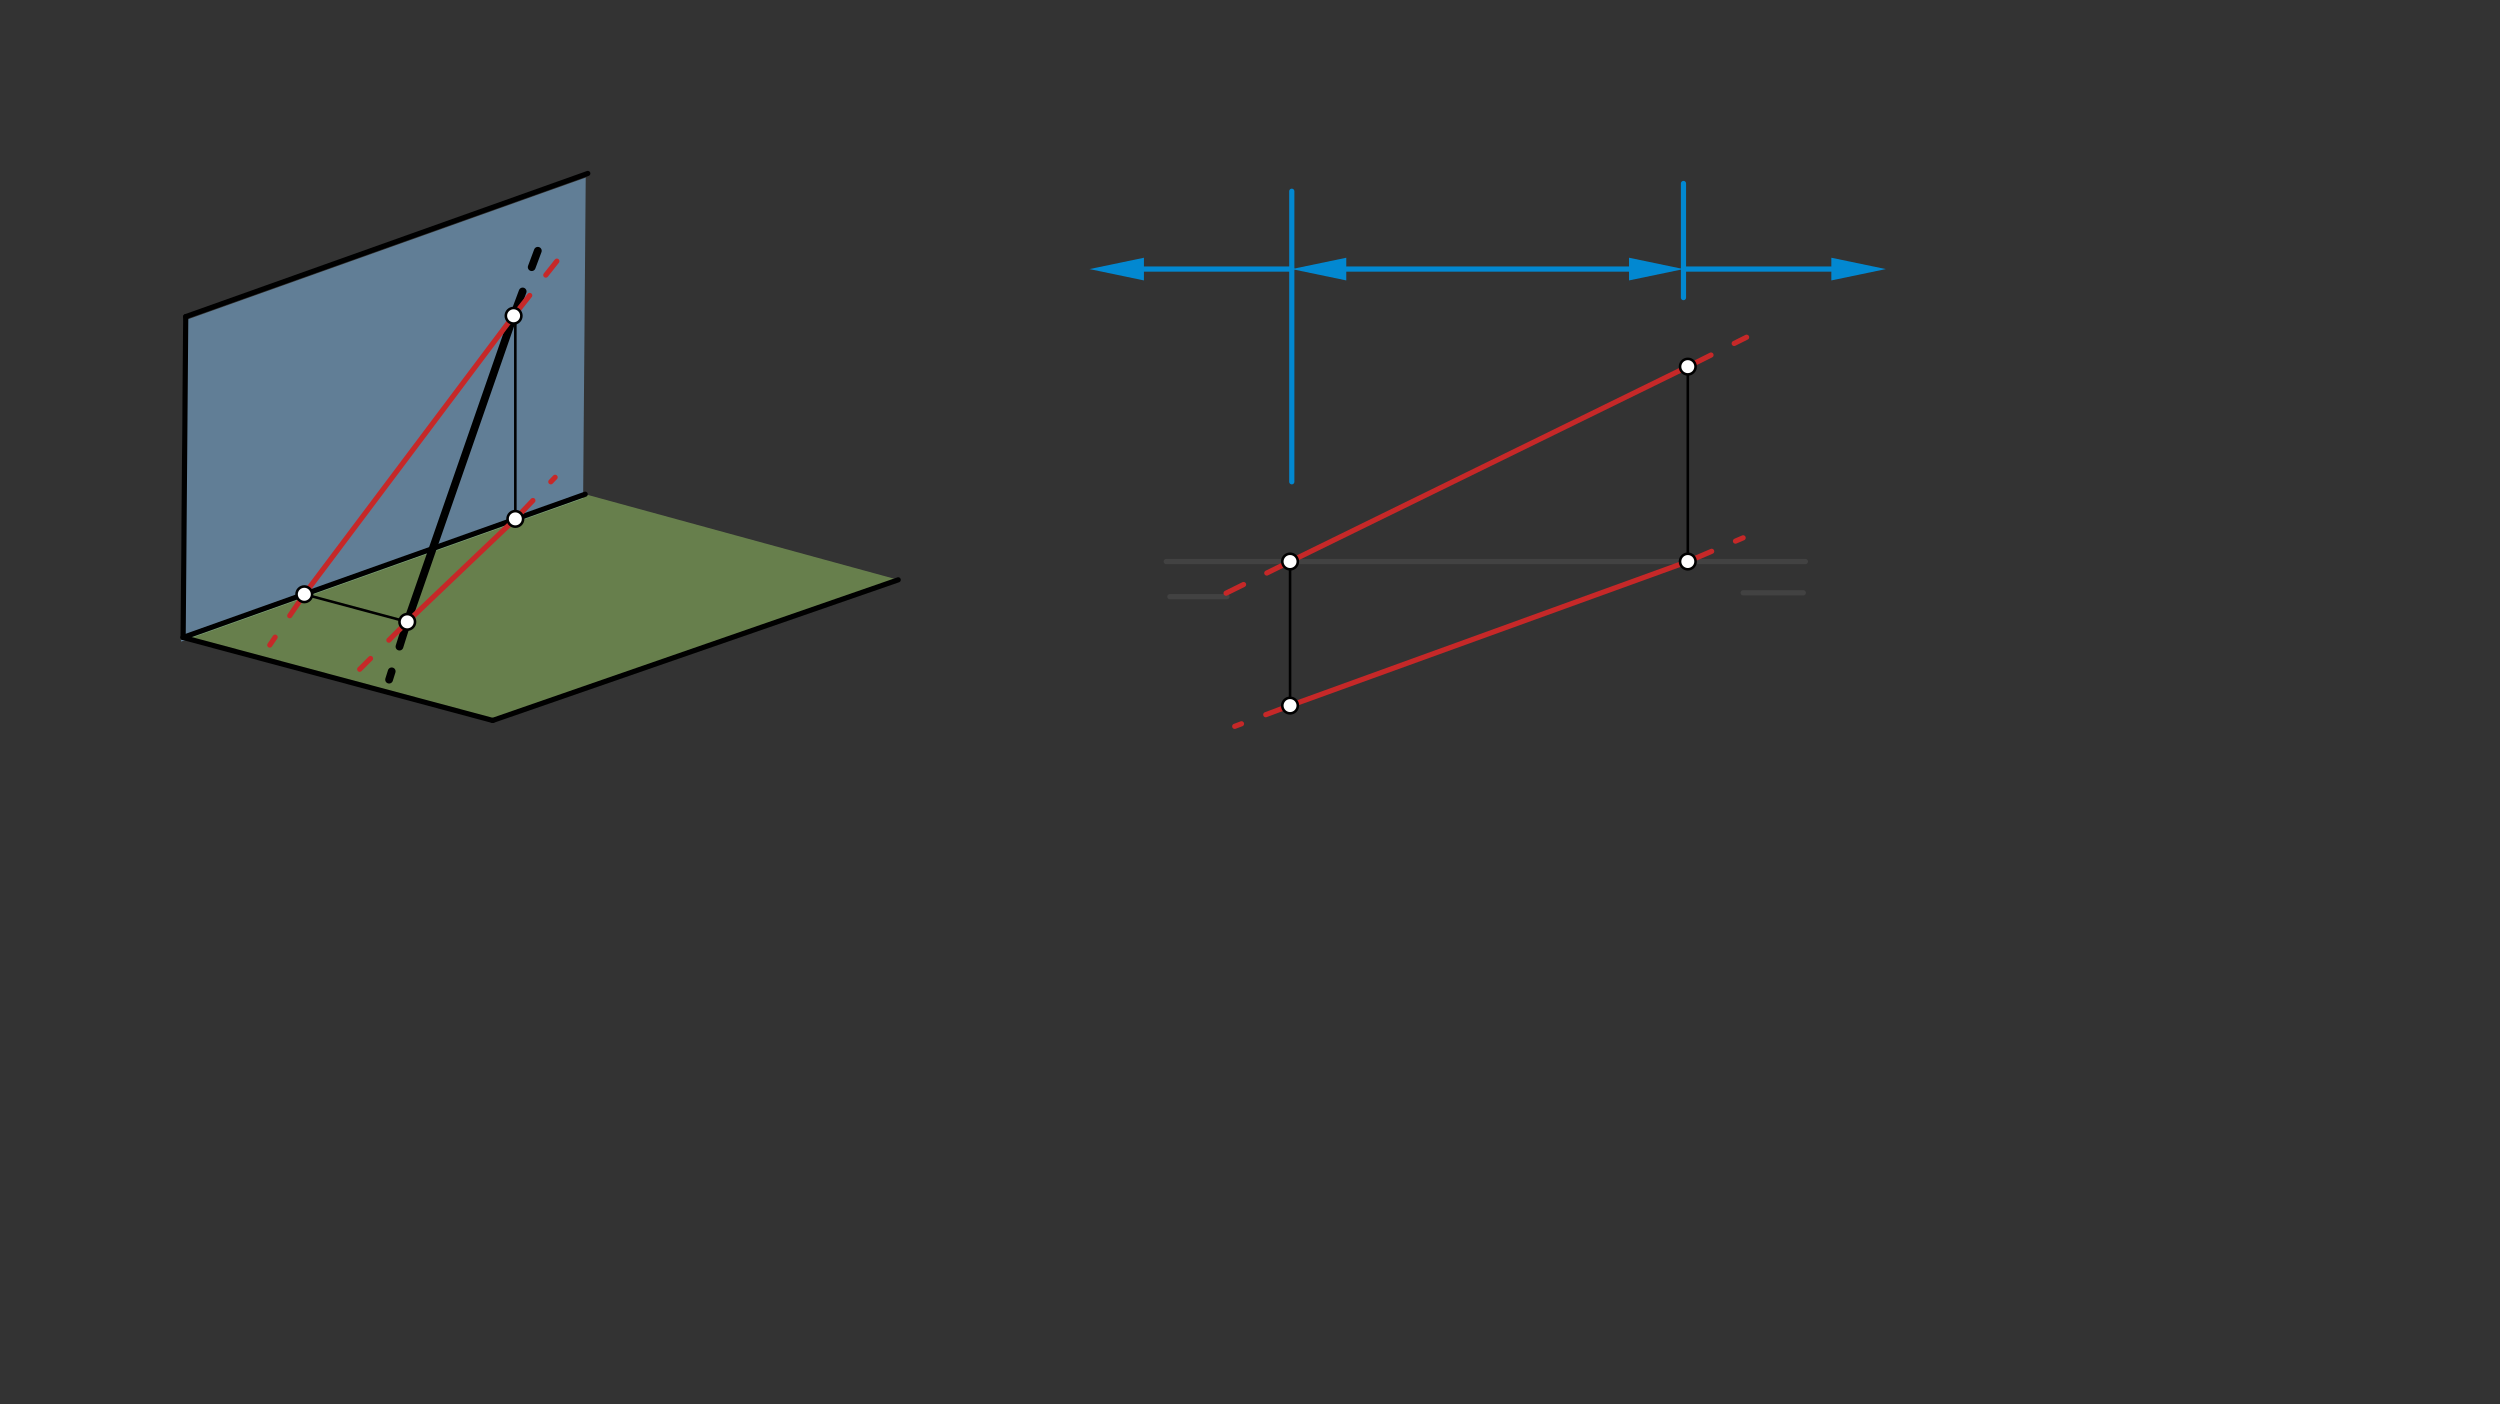 <svg xmlns="http://www.w3.org/2000/svg" class="svg--816" height="100%" preserveAspectRatio="xMidYMid meet" viewBox="0 0 963.78 541.417" width="100%"><rect x="0" y="0" width="963.78" height="541.417" fill="#333333" stroke="none"/><defs><marker id="marker-arrow" markerHeight="16" markerUnits="userSpaceOnUse" markerWidth="24" orient="auto-start-reverse" refX="24" refY="4" viewBox="0 0 24 8"><path d="M 0 0 L 24 4 L 0 8 z" stroke="inherit"></path></marker></defs><g class="aux-layer--949"></g><g class="main-layer--75a"><g class="element--733"><g fill="#90CAF9" opacity="0.5"><path d="M 70.8 123.674 L 69.8 247.341 L 224.8 192.134 L 225.8 68.468 L 70.8 123.674 Z" stroke="none"></path></g></g><g class="element--733"><g fill="#9CCC65" opacity="0.5"><path d="M 70.6 245.741 L 189.933 277.741 L 346.267 223.534 L 225.6 190.534 L 70.6 245.741 Z" stroke="none"></path></g></g><g class="element--733"><line stroke="#000000" stroke-dasharray="none" stroke-linecap="round" stroke-width="2" x1="70.6" x2="225.6" y1="245.741" y2="190.534"></line></g><g class="element--733"><line stroke="#000000" stroke-dasharray="none" stroke-linecap="round" stroke-width="2" x1="71.6" x2="226.6" y1="122.074" y2="66.868"></line></g><g class="element--733"><line stroke="#000000" stroke-dasharray="none" stroke-linecap="round" stroke-width="2" x1="189.933" x2="346.267" y1="277.741" y2="223.534"></line></g><g class="element--733"><line stroke="#000000" stroke-dasharray="none" stroke-linecap="round" stroke-width="2" x1="70.6" x2="189.933" y1="245.741" y2="277.741"></line></g><g class="element--733"><line stroke="#000000" stroke-dasharray="none" stroke-linecap="round" stroke-width="2" x1="71.6" x2="70.6" y1="122.074" y2="245.741"></line></g><g class="element--733"><line stroke="#000000" stroke-dasharray="none" stroke-linecap="round" stroke-width="3" x1="198" x2="157" y1="121.734" y2="239.734"></line></g><g class="element--733"><line stroke="#000000" stroke-dasharray="10" stroke-linecap="round" stroke-width="3" x1="198" x2="207.333" y1="121.734" y2="96.677"></line></g><g class="element--733"><line stroke="#000000" stroke-dasharray="10" stroke-linecap="round" stroke-width="3" x1="157" x2="150" y1="239.734" y2="262.01"></line></g><g class="element--733"><line stroke="#000000" stroke-dasharray="none" stroke-linecap="round" stroke-width="1" x1="198.667" x2="198.667" y1="120.01" y2="200.039"></line></g><g class="element--733"><line stroke="#000000" stroke-dasharray="none" stroke-linecap="round" stroke-width="1" x1="157" x2="116.834" y1="239.734" y2="228.972"></line></g><g class="element--733"><line stroke="#C62828" stroke-dasharray="none" stroke-linecap="round" stroke-width="2" x1="198" x2="117.317" y1="121.734" y2="229.101"></line></g><g class="element--733"><line stroke="#C62828" stroke-dasharray="none" stroke-linecap="round" stroke-width="2" x1="198.667" x2="157" y1="200.039" y2="239.734"></line></g><g class="element--733"><line stroke="#C62828" stroke-dasharray="10" stroke-linecap="round" stroke-width="2" x1="117.317" x2="104" y1="229.101" y2="248.677"></line></g><g class="element--733"><line stroke="#C62828" stroke-dasharray="10" stroke-linecap="round" stroke-width="2" x1="198" x2="214.667" y1="121.734" y2="100.677"></line></g><g class="element--733"><line stroke="#C62828" stroke-dasharray="10" stroke-linecap="round" stroke-width="2" x1="198.519" x2="214" y1="200.18" y2="184.01"></line></g><g class="element--733"><line stroke="#C62828" stroke-dasharray="10" stroke-linecap="round" stroke-width="2" x1="157" x2="138.667" y1="239.734" y2="258.01"></line></g><g class="element--733"><line stroke="#424242" stroke-dasharray="none" stroke-linecap="round" stroke-width="2" x1="449.6" x2="696" y1="216.475" y2="216.475"></line></g><g class="element--733"><line stroke="#424242" stroke-dasharray="none" stroke-linecap="round" stroke-width="2" x1="451" x2="473" y1="230.016" y2="230.016"></line></g><g class="element--733"><line stroke="#424242" stroke-dasharray="none" stroke-linecap="round" stroke-width="2" x1="672.014" x2="695.2" y1="228.529" y2="228.529"></line></g><g class="element--733"><line stroke="#000000" stroke-dasharray="none" stroke-linecap="round" stroke-width="1" x1="650.667" x2="650.667" y1="216.475" y2="141.344"></line></g><g class="element--733"><line stroke="#000000" stroke-dasharray="none" stroke-linecap="round" stroke-width="1" x1="497.333" x2="497.333" y1="216.475" y2="272.01"></line></g><g class="element--733"><line stroke="#C62828" stroke-dasharray="none" stroke-linecap="round" stroke-width="2" x1="650.667" x2="497.333" y1="141.344" y2="216.475"></line></g><g class="element--733"><line stroke="#C62828" stroke-dasharray="none" stroke-linecap="round" stroke-width="2" x1="650.667" x2="497.333" y1="216.475" y2="272.01"></line></g><g class="element--733"><line stroke="#C62828" stroke-dasharray="10" stroke-linecap="round" stroke-width="2" x1="650.667" x2="673.333" y1="141.344" y2="130.01"></line></g><g class="element--733"><line stroke="#C62828" stroke-dasharray="10" stroke-linecap="round" stroke-width="2" x1="497.333" x2="476" y1="272.01" y2="280.01"></line></g><g class="element--733"><line stroke="#C62828" stroke-dasharray="10" stroke-linecap="round" stroke-width="2" x1="650.667" x2="672" y1="216.475" y2="207.344"></line></g><g class="element--733"><line stroke="#C62828" stroke-dasharray="10" stroke-linecap="round" stroke-width="2" x1="497.333" x2="472.667" y1="216.475" y2="228.677"></line></g><g class="element--733"><line stroke="#0288D1" stroke-dasharray="none" stroke-linecap="round" stroke-width="2" x1="649" x2="649" y1="114.734" y2="70.734"></line></g><g class="element--733"><line stroke="#0288D1" stroke-dasharray="none" stroke-linecap="round" stroke-width="2" x1="498" x2="498" y1="185.734" y2="73.734"></line></g><g class="element--733"><line stroke="#0288D1" stroke-dasharray="none" stroke-linecap="round" stroke-width="2" x1="519" x2="628" y1="103.734" y2="103.734"></line><path d="M498,103.734 l21,4.375 l0,-8.75 z" fill="#0288D1" stroke="#0288D1" stroke-width="0" transform="rotate(0, 498, 103.734)"></path><path d="M649,103.734 l21,4.375 l0,-8.75 z" fill="#0288D1" stroke="#0288D1" stroke-width="0" transform="rotate(180, 649, 103.734)"></path></g><g class="element--733"><line stroke="#0288D1" stroke-dasharray="none" stroke-linecap="round" stroke-width="2" x1="649" x2="706" y1="103.734" y2="103.734"></line><path d="M727,103.734 l21,4.375 l0,-8.75 z" fill="#0288D1" stroke="#0288D1" stroke-width="0" transform="rotate(180, 727, 103.734)"></path></g><g class="element--733"><line stroke="#0288D1" stroke-dasharray="none" stroke-linecap="round" stroke-width="2" x1="498" x2="441" y1="103.734" y2="103.734"></line><path d="M420,103.734 l21,4.375 l0,-8.75 z" fill="#0288D1" stroke="#0288D1" stroke-width="0" transform="rotate(0, 420, 103.734)"></path></g><g class="element--733"><circle cx="198" cy="121.734" r="3" stroke="#000000" stroke-width="1" fill="#ffffff"></circle>}</g><g class="element--733"><circle cx="157" cy="239.734" r="3" stroke="#000000" stroke-width="1" fill="#ffffff"></circle>}</g><g class="element--733"><circle cx="198.667" cy="200.039" r="3" stroke="#000000" stroke-width="1" fill="#ffffff"></circle>}</g><g class="element--733"><circle cx="117.317" cy="229.101" r="3" stroke="#000000" stroke-width="1" fill="#ffffff"></circle>}</g><g class="element--733"><circle cx="650.667" cy="216.475" r="3" stroke="#000000" stroke-width="1" fill="#ffffff"></circle>}</g><g class="element--733"><circle cx="650.667" cy="141.344" r="3" stroke="#000000" stroke-width="1" fill="#ffffff"></circle>}</g><g class="element--733"><circle cx="497.333" cy="216.475" r="3" stroke="#000000" stroke-width="1" fill="#ffffff"></circle>}</g><g class="element--733"><circle cx="497.333" cy="272.01" r="3" stroke="#000000" stroke-width="1" fill="#ffffff"></circle>}</g></g><g class="snaps-layer--ac6"></g><g class="temp-layer--52d"></g></svg>